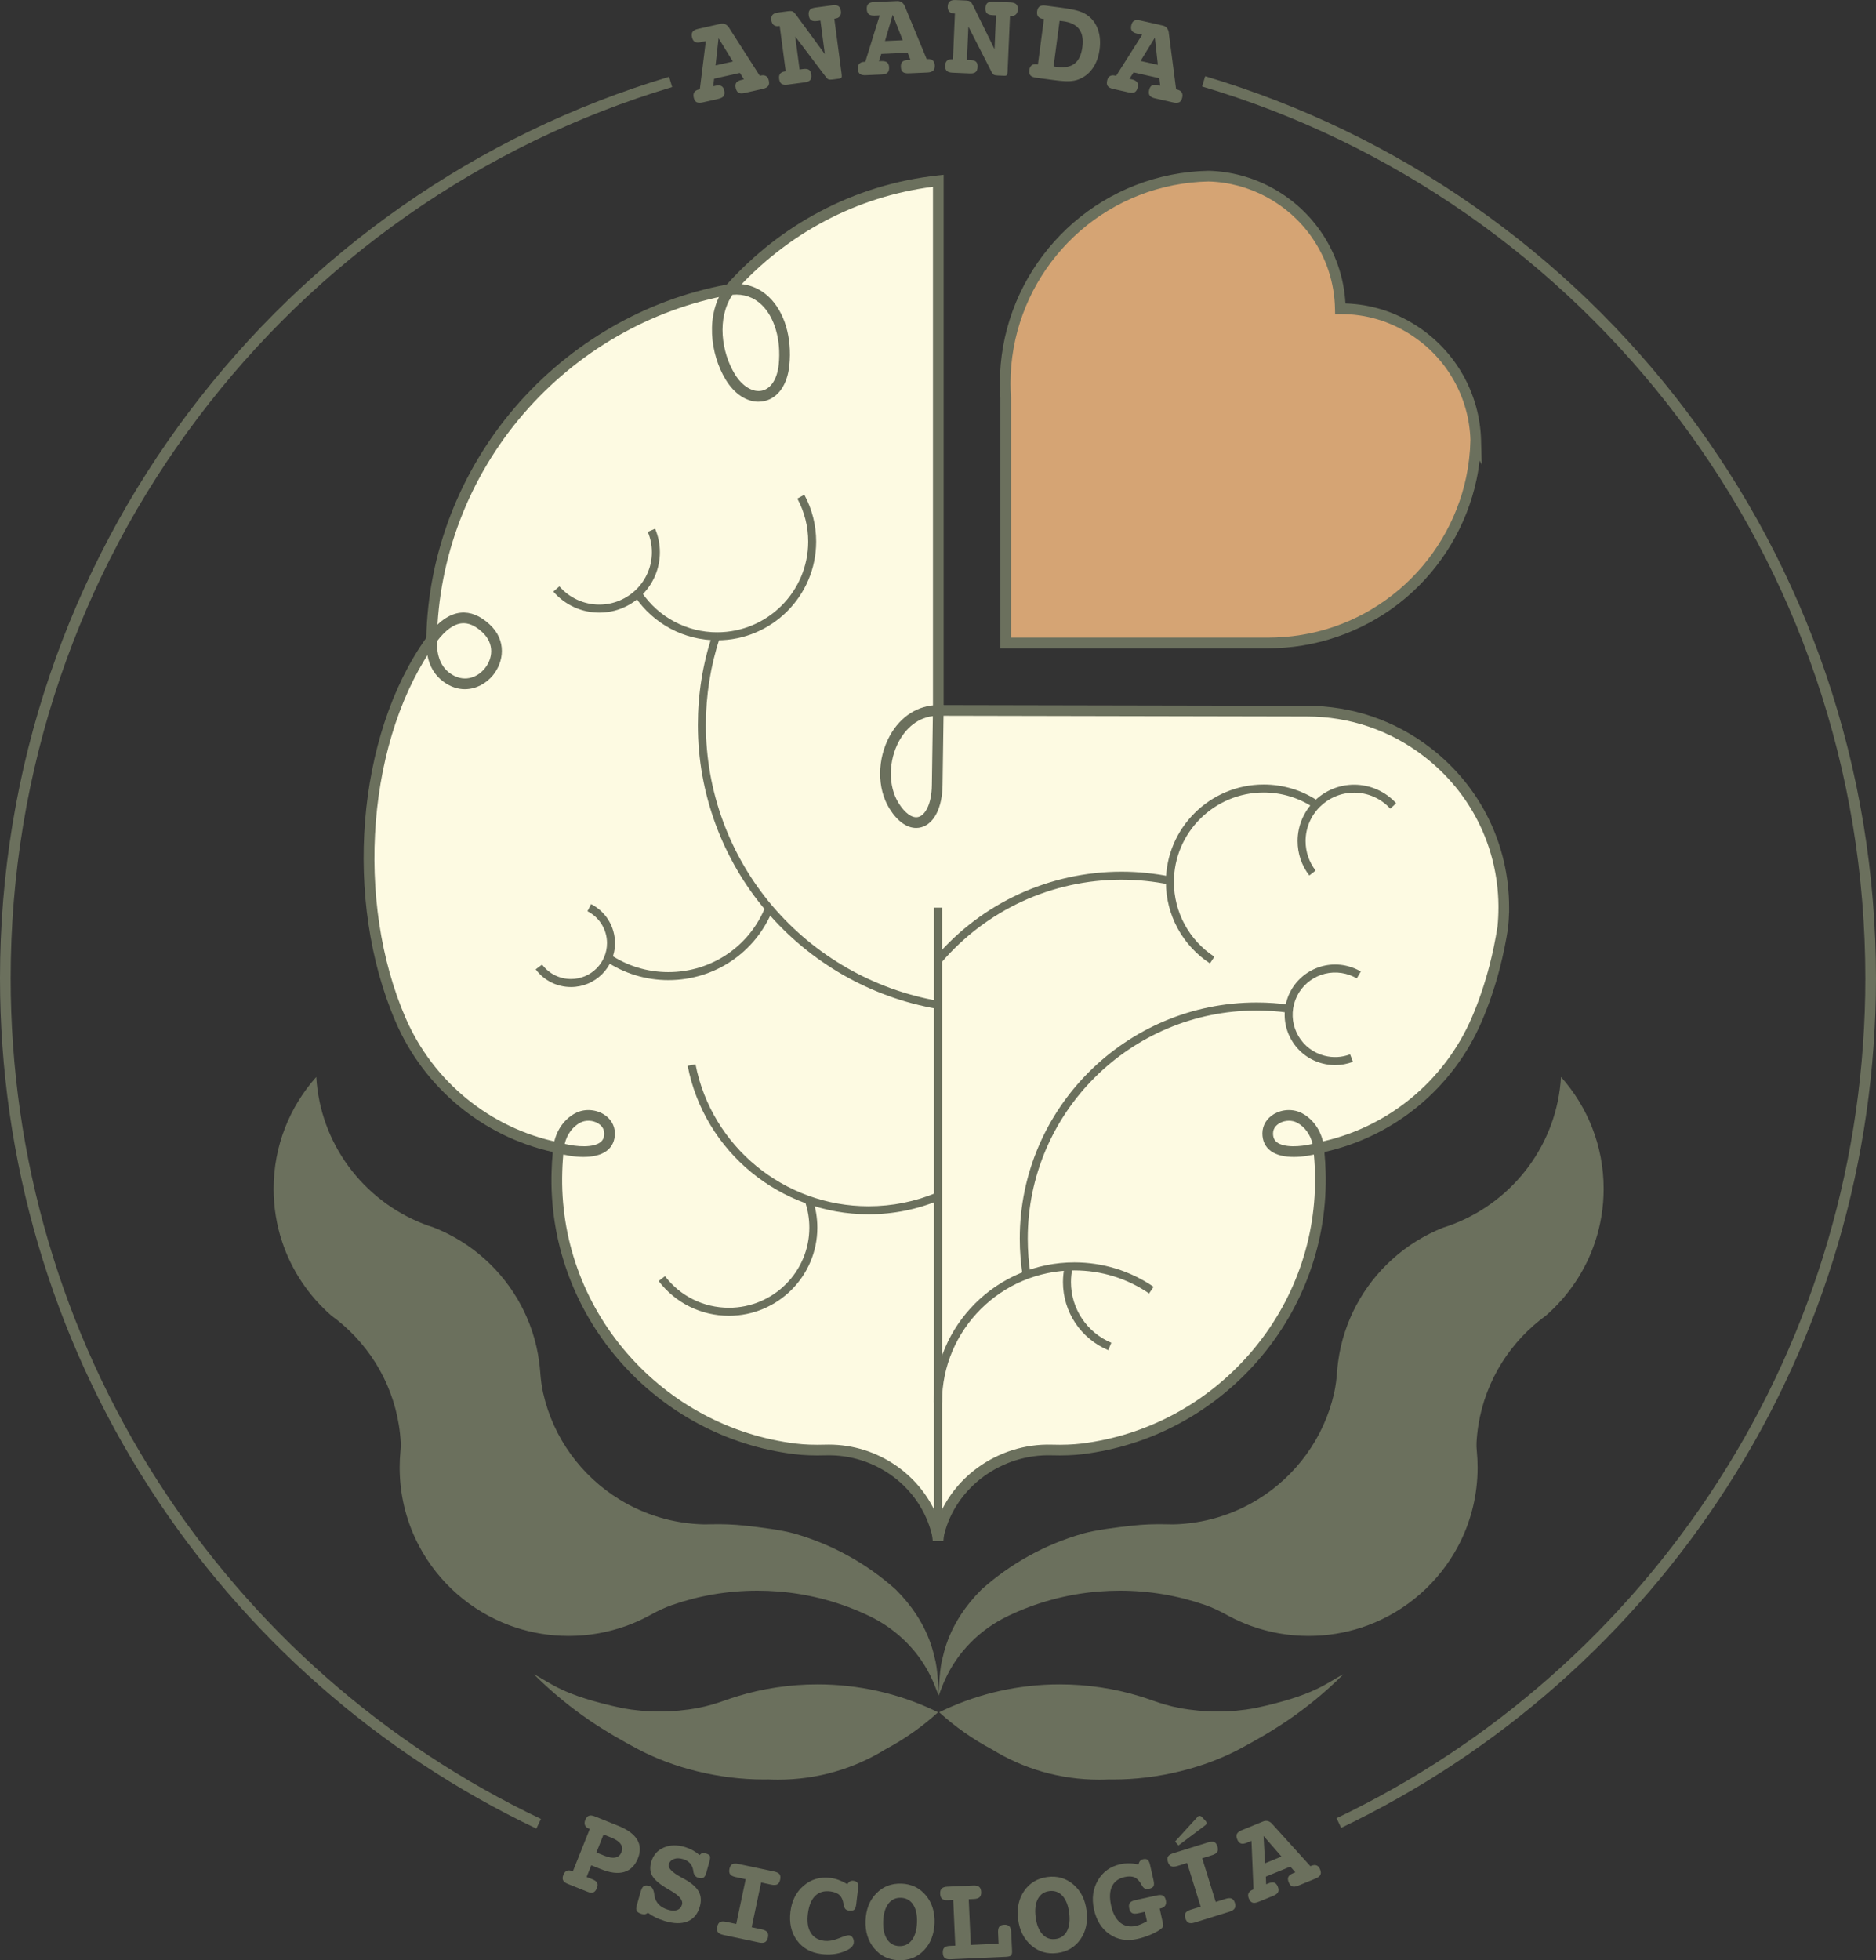 <svg xmlns="http://www.w3.org/2000/svg" width="292" height="305" viewBox="0 0 292 305" fill="none"><rect x="0" y="0" width="292" height="305" fill="#333333" stroke="none"/><g clip-path="url(#clip0_23185_1249)"><path d="M146.097 263.802C146.097 263.814 146.081 263.817 146.077 263.806C146.019 263.629 145.828 263.087 145.405 262.054C145.395 262.025 145.227 261.634 145.154 261.47C143.203 257.07 139.679 253.545 135.331 251.456C130.98 249.365 126.192 248.033 121.14 247.628C120.068 247.543 118.98 247.499 117.885 247.499C113.241 247.499 108.782 248.283 104.631 249.725C103.453 250.134 102.328 250.675 101.237 251.276C101.096 251.352 100.955 251.429 100.812 251.506C99.819 252.032 98.787 252.496 97.721 252.89C97.617 252.93 97.512 252.967 97.408 253.005C94.628 254 91.634 254.543 88.51 254.543C85.636 254.543 82.871 254.083 80.283 253.235C79.976 253.136 79.674 253.03 79.371 252.917C73.265 250.664 68.23 246.217 65.223 240.534C63.411 237.109 62.34 233.233 62.219 229.122C62.211 228.862 62.207 228.6 62.207 228.336C62.207 227.459 62.25 226.593 62.333 225.738C62.375 225.323 62.398 224.905 62.377 224.487C61.987 217.188 58.602 210.682 53.421 206.168C52.825 205.651 52.208 205.158 51.569 204.695C48.065 201.637 45.381 197.67 43.896 193.157C43.046 190.582 42.588 187.833 42.588 184.975C42.588 178.297 45.097 172.197 49.226 167.57C49.838 177.96 56.526 186.725 65.8 190.387C66.368 190.609 66.946 190.815 67.531 190.998C73.392 193.311 78.218 197.661 81.133 203.175C81.432 203.739 81.71 204.316 81.969 204.904C82.296 205.651 82.589 206.415 82.846 207.195C83.341 208.695 83.702 210.258 83.915 211.865C83.986 212.385 84.042 212.91 84.081 213.438C84.164 214.557 84.297 215.673 84.544 216.766C86.121 223.749 90.5 229.677 96.44 233.318C100.284 235.675 104.78 237.076 109.601 237.186C109.692 237.186 110.158 237.182 110.716 237.167C112.437 237.124 114.157 237.188 115.87 237.369C118.354 237.633 121.681 238.061 123.593 238.601C129.543 240.289 134.933 243.307 139.413 247.312C144.684 252.562 145.297 257.413 145.629 258.56C146.004 260.375 146.087 263.311 146.097 263.8V263.802Z" fill="#6B705D"></path><path d="M146 266.412C146 266.412 146.008 266.425 146.002 266.429C143.539 268.667 140.792 270.602 137.827 272.178C132.97 275.179 127.239 276.908 121.101 276.908C120.603 276.908 120.11 276.898 119.616 276.873C119.374 276.879 119.131 276.881 118.889 276.881C111.981 276.881 104.776 275.104 99.094 272.051C94.74 269.715 89.117 266.495 83.136 260.549C83.128 260.541 83.138 260.526 83.148 260.531C85.771 261.869 87.461 263.769 96.894 265.783C98.768 266.126 100.7 266.304 102.674 266.304C104.648 266.304 106.696 266.113 108.622 265.751C110.065 265.479 111.475 265.061 112.858 264.567C113.49 264.34 114.128 264.128 114.773 263.931C118.716 262.727 122.909 262.079 127.248 262.079C133.633 262.079 139.689 263.48 145.123 265.995C145.417 266.13 145.708 266.269 145.998 266.412H146Z" fill="#6B705D"></path><path d="M146.1 263.802C146.1 263.814 146.116 263.817 146.12 263.806C146.178 263.629 146.369 263.087 146.792 262.054C146.802 262.025 146.97 261.634 147.043 261.47C148.994 257.07 152.518 253.545 156.866 251.456C161.217 249.365 166.004 248.033 171.057 247.628C172.129 247.543 173.217 247.499 174.312 247.499C178.956 247.499 183.415 248.283 187.566 249.725C188.744 250.134 189.869 250.675 190.96 251.276C191.101 251.352 191.242 251.429 191.385 251.506C192.378 252.032 193.41 252.496 194.476 252.89C194.58 252.93 194.685 252.967 194.789 253.005C197.569 254 200.563 254.543 203.687 254.543C206.561 254.543 209.326 254.083 211.914 253.235C212.221 253.136 212.523 253.03 212.826 252.917C218.932 250.664 223.967 246.217 226.974 240.534C228.786 237.109 229.857 233.233 229.978 229.122C229.986 228.862 229.99 228.6 229.99 228.336C229.99 227.459 229.947 226.593 229.864 225.738C229.822 225.323 229.799 224.905 229.82 224.487C230.21 217.188 233.595 210.682 238.776 206.168C239.371 205.651 239.989 205.158 240.628 204.695C244.132 201.637 246.816 197.67 248.301 193.157C249.151 190.582 249.609 187.833 249.609 184.975C249.609 178.297 247.1 172.197 242.971 167.57C242.359 177.96 235.671 186.725 226.397 190.387C225.829 190.609 225.251 190.815 224.666 190.998C218.805 193.311 213.979 197.661 211.064 203.175C210.765 203.739 210.487 204.316 210.228 204.904C209.901 205.651 209.608 206.415 209.351 207.195C208.856 208.695 208.495 210.258 208.281 211.865C208.211 212.385 208.155 212.91 208.116 213.438C208.033 214.557 207.9 215.673 207.653 216.766C206.076 223.749 201.697 229.677 195.757 233.318C191.913 235.675 187.417 237.076 182.596 237.186C182.505 237.186 182.039 237.182 181.481 237.167C179.76 237.124 178.039 237.188 176.327 237.369C173.843 237.633 170.516 238.061 168.604 238.601C162.654 240.289 157.264 243.307 152.784 247.312C147.513 252.562 146.9 257.413 146.568 258.56C146.193 260.375 146.11 263.311 146.1 263.8V263.802Z" fill="#6B705D"></path><path d="M146.197 266.412C146.197 266.412 146.189 266.425 146.195 266.429C148.658 268.667 151.405 270.602 154.37 272.178C159.227 275.179 164.957 276.908 171.096 276.908C171.594 276.908 172.087 276.898 172.581 276.873C172.823 276.879 173.066 276.881 173.308 276.881C180.216 276.881 187.421 275.104 193.103 272.051C197.457 269.715 203.08 266.495 209.061 260.549C209.069 260.541 209.059 260.526 209.049 260.531C206.426 261.869 204.736 263.769 195.303 265.783C193.429 266.126 191.497 266.304 189.523 266.304C187.549 266.304 185.501 266.113 183.575 265.751C182.132 265.479 180.722 265.061 179.339 264.567C178.707 264.34 178.068 264.128 177.424 263.931C173.48 262.727 169.288 262.079 164.949 262.079C158.564 262.079 152.508 263.48 147.074 265.995C146.78 266.13 146.489 266.269 146.199 266.412H146.197Z" fill="#6B705D"></path><path d="M234.06 141.2C234.06 142.243 234.008 143.272 233.906 144.29C233.585 146.342 233.173 148.37 232.663 150.351C231.924 153.223 230.989 156.004 229.851 158.644C225.45 168.851 216.317 176.325 205.396 178.559C205.342 178.569 205.288 178.582 205.232 178.592C205.373 179.802 205.464 181.03 205.499 182.271C206.204 204.293 189.641 222.839 168.438 225.435C166.857 225.628 165.262 225.659 163.672 225.612C155.566 225.375 148.071 230.791 146.162 238.558C146.066 238.938 146.008 239.724 146.008 239.724C146.008 239.724 145.956 239.013 145.849 238.558C143.937 230.795 136.615 225.375 128.508 225.612C126.918 225.659 125.324 225.628 123.744 225.435C102.539 222.837 85.978 204.293 86.681 182.271C86.716 181.03 86.806 179.802 86.949 178.592C86.895 178.582 86.841 178.569 86.785 178.559C75.861 176.325 66.733 168.851 62.331 158.644C54.337 140.1 56.288 114.521 67.174 99.516C67.61 72.403 87.722 49.688 113.542 45.047C121.777 35.79 133.034 29.557 146.044 28.129V110.537L203.403 110.654C210.477 110.654 216.993 113.044 222.18 117.053C229.41 122.64 234.062 131.379 234.062 141.2H234.06Z" fill="#FDFAE2"></path><path d="M146.836 239.784H145.181C145.169 239.603 145.117 239.067 145.042 238.749C143.23 231.394 136.291 226.218 128.533 226.441C126.696 226.495 125.098 226.437 123.645 226.258C113.104 224.967 103.42 219.79 96.373 211.68C89.246 203.479 85.51 193.022 85.854 182.242C85.883 181.238 85.947 180.234 86.045 179.247C75.131 176.817 66.015 169.277 61.572 158.97C53.419 140.054 55.481 114.434 66.353 99.237C66.627 86.126 71.543 73.376 80.215 63.308C88.773 53.373 100.447 46.622 113.117 44.276C117.315 39.606 122.193 35.784 127.619 32.913C133.318 29.898 139.488 28.008 145.956 27.3L146.877 27.198V109.704L203.409 109.818C210.46 109.818 217.128 112.09 222.69 116.39C230.446 122.384 234.895 131.425 234.895 141.196V142.027H234.883C234.862 142.81 234.814 143.594 234.736 144.369L234.729 144.415C234.4 146.525 233.975 148.59 233.469 150.555C232.71 153.506 231.75 156.339 230.616 158.97C226.171 169.279 217.049 176.823 206.14 179.247C206.239 180.249 206.304 181.252 206.331 182.244C206.677 193.022 202.941 203.479 195.811 211.68C188.764 219.79 179.08 224.965 168.54 226.256C167.085 226.435 165.484 226.493 163.649 226.439C159.895 226.329 156.142 227.505 153.084 229.75C150.014 232.005 147.841 235.203 146.968 238.753C146.91 238.982 146.856 239.506 146.838 239.782L146.836 239.784ZM129.02 224.772C136.594 224.772 143.379 229.454 146.006 236.297C147.207 233.204 149.321 230.454 152.101 228.411C155.456 225.948 159.577 224.655 163.695 224.78C165.449 224.832 166.966 224.776 168.337 224.61C178.469 223.369 187.782 218.391 194.557 210.591C201.409 202.706 205 192.657 204.668 182.296C204.635 181.103 204.546 179.889 204.407 178.688L204.317 177.915L205.236 177.742C215.861 175.568 224.78 168.304 229.09 158.313C230.191 155.761 231.122 153.011 231.86 150.143C232.352 148.237 232.762 146.231 233.085 144.184C233.183 143.199 233.233 142.195 233.233 141.2V140.848C233.127 131.733 228.929 123.315 221.677 117.71C216.406 113.636 210.089 111.483 203.405 111.483L145.216 111.364V29.064C139.291 29.825 133.635 31.612 128.392 34.387C123.06 37.207 118.273 40.98 114.164 45.6L113.973 45.814L113.691 45.864C101.285 48.094 89.843 54.676 81.469 64.397C72.994 74.238 68.211 86.715 68.006 99.528L68.001 99.792L67.848 100.004C62.69 107.114 59.371 116.993 58.502 127.819C57.638 138.606 59.269 149.436 63.096 158.313C67.404 168.306 76.323 175.57 86.955 177.744C86.978 177.748 87.011 177.754 87.046 177.763L87.867 177.921L87.776 178.69C87.637 179.868 87.548 181.08 87.515 182.294C87.183 192.657 90.776 202.706 97.628 210.591C104.405 218.389 113.718 223.369 123.85 224.61C125.218 224.778 126.736 224.832 128.49 224.78C128.67 224.774 128.848 224.772 129.027 224.772H129.02Z" fill="#6B705D"></path><path d="M229.7 68.492C229.656 70.535 229.42 72.53 229.012 74.463C226.01 88.689 213.616 99.462 198.608 100.019C198.204 100.033 197.797 100.042 197.389 100.042H156.534V61.909C156.482 61.167 156.455 60.417 156.455 59.663C156.455 43.996 167.64 30.939 182.47 28.013C184.296 27.649 186.183 27.443 188.107 27.404C195.015 27.585 201.096 31.087 204.807 36.366C207.141 39.681 208.539 43.698 208.621 48.038H208.709C212.903 48.038 216.73 49.262 220.014 51.372C225.692 55.015 229.503 61.304 229.702 68.496V68.492H229.7Z" fill="#D5A474"></path><path d="M197.389 100.873H155.705V61.938C155.653 61.18 155.626 60.415 155.626 59.662C155.626 43.902 166.848 30.249 182.31 27.196C184.189 26.822 186.133 26.612 188.09 26.572H188.109H188.128C195.023 26.753 201.51 30.234 205.483 35.886C207.84 39.232 209.192 43.133 209.42 47.217C213.371 47.342 217.082 48.501 220.46 50.671C226.565 54.589 230.328 61.244 230.529 68.473L230.635 72.314L230.309 71.646C230.191 72.65 230.03 73.65 229.82 74.635C228.319 81.745 224.421 88.267 218.844 93.002C213.205 97.788 206.028 100.576 198.635 100.85C198.195 100.867 197.787 100.873 197.385 100.873H197.389ZM157.363 99.21H197.389C197.77 99.21 198.16 99.202 198.579 99.187C205.704 98.923 212.343 96.344 217.777 91.732C223.074 87.234 226.777 81.041 228.201 74.29C228.605 72.382 228.829 70.424 228.871 68.473V68.456C228.667 61.801 225.193 55.68 219.566 52.072C216.257 49.946 212.604 48.869 208.709 48.869H207.809L207.792 48.054C207.715 44.014 206.449 40.14 204.129 36.846C200.459 31.625 194.472 28.407 188.105 28.235C186.251 28.274 184.41 28.474 182.632 28.827C167.945 31.727 157.285 44.694 157.285 59.662C157.285 60.386 157.309 61.121 157.361 61.851V61.909V99.21H157.363Z" fill="#6B705D"></path><path d="M90.813 180.012C89.453 180.012 88.022 179.764 86.828 179.424H86.011L86.119 178.497C86.389 176.185 87.662 174.213 89.528 173.22C90.863 172.509 92.586 172.561 93.921 173.355C95.042 174.022 95.693 175.103 95.706 176.319C95.718 177.472 95.281 178.422 94.439 179.06C93.529 179.75 92.208 180.012 90.813 180.012ZM87.892 177.983C89.922 178.465 92.331 178.576 93.438 177.734C93.861 177.412 94.053 176.969 94.047 176.335C94.037 175.483 93.434 174.997 93.075 174.783C92.242 174.286 91.128 174.246 90.307 174.685C89.111 175.321 88.24 176.524 87.894 177.981L87.892 177.983Z" fill="#6B705D"></path><path d="M201.384 180.012C199.987 180.012 198.668 179.75 197.758 179.06C196.916 178.42 196.479 177.472 196.491 176.316C196.504 175.1 197.155 174.022 198.276 173.355C199.609 172.561 201.334 172.507 202.669 173.219C204.533 174.213 205.808 176.185 206.078 178.497L206.185 179.423H205.369C204.177 179.764 202.744 180.012 201.384 180.012ZM200.617 174.383C200.096 174.383 199.57 174.518 199.122 174.785C198.763 174.999 198.158 175.485 198.15 176.335C198.141 176.969 198.336 177.412 198.759 177.734C199.866 178.573 202.275 178.465 204.305 177.983C203.957 176.526 203.086 175.323 201.892 174.687C201.51 174.483 201.067 174.383 200.619 174.383H200.617Z" fill="#6B705D"></path><path d="M72.364 107.237C71.283 107.237 70.135 106.892 69.009 106.06C67.659 105.065 66.83 103.672 66.502 101.835L66.345 102.049V100.233C66.339 99.992 66.339 99.744 66.345 99.489L67.156 99.499L66.505 99.021C68.174 96.745 69.923 95.504 71.71 95.33C73.222 95.184 74.729 95.791 76.189 97.138C78.946 99.68 78.392 103.036 76.715 105.082C75.699 106.318 74.12 107.233 72.362 107.233L72.364 107.237ZM67.999 99.798C67.987 102.112 68.64 103.724 69.992 104.722C72.088 106.268 74.238 105.489 75.436 104.028C76.674 102.521 77.041 100.185 75.067 98.364C73.954 97.337 72.909 96.886 71.87 96.986C70.622 97.107 69.32 98.052 67.997 99.796L67.999 99.798Z" fill="#6B705D"></path><path d="M118.051 62.508C116.175 62.508 114.292 61.269 112.97 59.099C110.54 55.125 109.727 48.863 112.872 44.588L113.121 44.249H113.484C115.868 43.925 118.016 44.608 119.701 46.228C122.112 48.545 123.294 52.513 122.863 56.842C122.564 59.835 121.119 61.913 118.994 62.4C118.681 62.472 118.366 62.505 118.051 62.505V62.508ZM114.004 45.864C111.535 49.541 112.3 54.822 114.383 58.23C115.53 60.107 117.193 61.107 118.625 60.778C120.021 60.458 120.989 58.925 121.213 56.676C121.588 52.907 120.568 49.364 118.553 47.427C117.317 46.238 115.75 45.702 114.004 45.862V45.864Z" fill="#6B705D"></path><path d="M142.594 128.825C141.134 128.825 139.66 127.767 138.447 125.813C136.48 122.644 136.509 118.075 138.52 114.446C140.189 111.433 142.932 109.706 146.044 109.706H146.885L146.709 122.149C146.668 125.641 145.407 128.155 143.417 128.712C143.145 128.789 142.869 128.827 142.596 128.827L142.594 128.825ZM145.2 111.418C142.32 111.776 140.703 113.925 139.967 115.253C138.267 118.321 138.219 122.303 139.853 124.934C140.863 126.559 142.028 127.374 142.967 127.11C143.977 126.827 145.011 125.177 145.046 122.126L145.198 111.418H145.2Z" fill="#6B705D"></path><path d="M146.622 218.19H145.378C145.378 206.187 155.178 196.42 167.224 196.42C171.654 196.42 175.919 197.734 179.557 200.22L178.856 201.251C175.425 198.906 171.403 197.667 167.224 197.667C155.864 197.667 146.622 206.873 146.622 218.19Z" fill="#6B705D"></path><path d="M135.18 188.936C121.476 188.936 109.638 179.222 107.034 165.835L108.255 165.596C110.747 178.397 122.071 187.687 135.182 187.687C138.889 187.687 142.48 186.964 145.859 185.54L146.342 186.689C142.809 188.18 139.055 188.936 135.184 188.936H135.18Z" fill="#6B705D"></path><path d="M111.63 99.628V98.381C119.44 98.381 125.794 92.05 125.794 84.27C125.794 81.934 125.21 79.619 124.101 77.576L125.193 76.98C126.4 79.206 127.036 81.725 127.036 84.268C127.036 92.736 120.124 99.626 111.628 99.626L111.63 99.628Z" fill="#6B705D"></path><path d="M111.63 99.628C106.505 99.628 101.729 97.098 98.855 92.861L99.883 92.16C102.525 96.057 106.916 98.383 111.63 98.383V99.63V99.628Z" fill="#6B705D"></path><path d="M88.875 153.575C86.692 153.575 84.689 152.573 83.381 150.825L84.376 150.077C85.448 151.507 87.088 152.327 88.875 152.327C91.966 152.327 94.481 149.825 94.481 146.747C94.481 144.648 93.316 142.744 91.437 141.782L92.003 140.672C94.298 141.85 95.722 144.178 95.722 146.747C95.722 150.511 92.65 153.575 88.873 153.575H88.875Z" fill="#6B705D"></path><path d="M145.807 156.96C135.512 155.167 126.097 149.779 119.295 141.792C112.414 133.711 108.624 123.417 108.624 112.805C108.624 108.049 109.368 103.365 110.838 98.877L112.02 99.266C110.592 103.627 109.868 108.18 109.868 112.803C109.868 123.12 113.552 133.125 120.24 140.982C126.854 148.746 136.009 153.984 146.019 155.73L145.805 156.958L145.807 156.96Z" fill="#6B705D"></path><path d="M104.034 152.502C100.524 152.502 97.141 151.471 94.246 149.524L94.939 148.489C97.628 150.299 100.773 151.255 104.034 151.255C110.751 151.255 116.691 147.235 119.162 141.013L120.317 141.474C117.655 148.173 111.263 152.502 104.032 152.502H104.034Z" fill="#6B705D"></path><path d="M113.461 204.724C109.134 204.724 105.145 202.755 102.518 199.324L103.505 198.565C105.894 201.687 109.524 203.479 113.461 203.479C120.361 203.479 125.973 197.888 125.973 191.017C125.973 189.624 125.743 188.254 125.291 186.945L126.466 186.536C126.966 187.976 127.219 189.483 127.219 191.015C127.219 198.574 121.049 204.724 113.463 204.724H113.461Z" fill="#6B705D"></path><path d="M172.498 210.08C168.217 208.278 165.451 204.119 165.451 199.486C165.451 198.609 165.553 197.73 165.752 196.872L166.962 197.154C166.784 197.919 166.695 198.705 166.695 199.486C166.695 203.616 169.162 207.322 172.979 208.928L172.498 210.078V210.08Z" fill="#6B705D"></path><path d="M159.196 198.59C158.885 196.662 158.727 194.685 158.727 192.717C158.727 172.463 175.266 155.983 195.591 155.983C197.318 155.983 199.049 156.104 200.735 156.339L200.563 157.573C198.933 157.345 197.26 157.23 195.589 157.23C175.948 157.23 159.969 173.149 159.969 192.717C159.969 194.619 160.121 196.529 160.421 198.391L159.194 198.59H159.196Z" fill="#6B705D"></path><path d="M207.819 165.725C207.158 165.725 206.492 165.64 205.839 165.471C203.803 164.943 202.097 163.657 201.034 161.844C199.978 160.045 199.688 157.943 200.213 155.927C201.301 151.754 205.593 149.239 209.782 150.322C210.496 150.505 211.178 150.787 211.812 151.161L211.182 152.236C210.649 151.922 210.075 151.683 209.474 151.529C205.945 150.617 202.331 152.731 201.415 156.241C200.973 157.935 201.218 159.7 202.103 161.211C202.997 162.734 204.432 163.817 206.146 164.262C207.479 164.609 208.862 164.534 210.147 164.048L210.587 165.213C209.691 165.552 208.756 165.723 207.815 165.723L207.819 165.725Z" fill="#6B705D"></path><path d="M146.568 149.719L145.625 148.906C152.871 140.468 163.413 135.627 174.55 135.627C177.129 135.627 179.708 135.887 182.219 136.399L181.97 137.621C179.543 137.126 177.046 136.874 174.55 136.874C163.776 136.874 153.576 141.557 146.566 149.721L146.568 149.719Z" fill="#6B705D"></path><path d="M188.335 149.906C184.039 147.088 181.475 142.349 181.475 137.23C181.475 128.869 188.3 122.066 196.69 122.066C199.767 122.066 202.731 122.976 205.259 124.699L204.56 125.73C202.238 124.148 199.516 123.313 196.69 123.313C188.986 123.313 182.719 129.556 182.719 137.23C182.719 141.927 185.072 146.275 189.015 148.863L188.333 149.906H188.335Z" fill="#6B705D"></path><path d="M203.795 136.22C202.601 134.675 201.971 132.826 201.971 130.87C201.971 126.029 205.922 122.091 210.778 122.091C213.265 122.091 215.648 123.147 217.314 124.986L216.394 125.824C214.961 124.244 212.915 123.336 210.778 123.336C206.606 123.336 203.215 126.715 203.215 130.868C203.215 132.545 203.756 134.131 204.778 135.453L203.795 136.216V136.22Z" fill="#6B705D"></path><path d="M93.28 95.321C90.529 95.321 87.923 94.128 86.128 92.046L87.069 91.231C88.628 93.037 90.892 94.074 93.28 94.074C97.794 94.074 101.465 90.418 101.465 85.923C101.465 84.823 101.25 83.757 100.823 82.753L101.967 82.265C102.46 83.424 102.709 84.655 102.709 85.923C102.709 91.104 98.48 95.321 93.28 95.321Z" fill="#6B705D"></path><path d="M146.628 141.227H145.384V239.724H146.628V141.227Z" fill="#6B705D"></path><path d="M83.486 284.517C58.875 272.81 38.041 254.464 23.237 231.464C8.034 207.85 0 180.444 0 152.211C0 136.002 2.625 120.077 7.802 104.882C12.806 90.19 20.102 76.435 29.483 64C38.763 51.702 49.857 40.988 62.46 32.159C75.239 23.205 89.264 16.407 104.146 11.951L104.621 13.545C89.909 17.951 76.043 24.672 63.409 33.522C50.949 42.252 39.98 52.843 30.806 65.004C21.53 77.297 14.318 90.894 9.371 105.42C4.252 120.443 1.659 136.187 1.659 152.213C1.659 180.126 9.601 207.22 24.628 230.564C39.265 253.304 59.862 271.442 84.195 283.017L83.484 284.519L83.486 284.517Z" fill="#6B705D"></path><path d="M208.75 284.403L208.037 282.902C232.308 271.303 252.849 253.165 267.441 230.452C282.422 207.132 290.341 180.076 290.341 152.209C290.341 136.159 287.74 120.395 282.606 105.351C277.643 90.807 270.412 77.195 261.111 64.891C251.912 52.722 240.914 42.127 228.423 33.401C215.755 24.554 201.857 17.843 187.112 13.459L187.585 11.865C202.499 16.3 216.558 23.087 229.37 32.038C242.004 40.863 253.127 51.579 262.432 63.887C271.84 76.331 279.154 90.1 284.174 104.813C289.365 120.029 291.998 135.976 291.998 152.209C291.998 180.396 283.987 207.762 268.834 231.352C254.075 254.324 233.299 272.67 208.748 284.403H208.75Z" fill="#6B705D"></path><path d="M118.262 11.793L118.42 11.757C118.754 11.682 119.027 11.71 119.239 11.843C119.45 11.976 119.593 12.204 119.666 12.533C119.749 12.898 119.716 13.183 119.569 13.385C119.421 13.588 119.137 13.736 118.716 13.832L115.922 14.461C115.495 14.557 115.173 14.547 114.96 14.428C114.744 14.31 114.595 14.064 114.512 13.692C114.431 13.333 114.464 13.054 114.607 12.859C114.752 12.664 115.039 12.518 115.466 12.422L115.791 12.35L115.167 11.346L111.155 12.248L111 13.426L111.325 13.354C111.746 13.258 112.066 13.27 112.283 13.387C112.501 13.503 112.65 13.74 112.729 14.094C112.812 14.459 112.779 14.744 112.632 14.946C112.484 15.149 112.2 15.297 111.78 15.393L109.385 15.931C108.958 16.026 108.637 16.014 108.421 15.893C108.205 15.773 108.056 15.53 107.975 15.162C107.901 14.833 107.932 14.563 108.066 14.353C108.201 14.143 108.435 14.002 108.771 13.925L108.929 13.89L109.862 6.387L109.12 6.553C108.699 6.649 108.379 6.634 108.16 6.514C107.94 6.393 107.791 6.154 107.71 5.792C107.627 5.427 107.66 5.142 107.807 4.94C107.954 4.739 108.236 4.589 108.659 4.495L112.14 3.712C112.692 3.587 113.144 3.799 113.5 4.344L113.506 4.371L118.258 11.789L118.262 11.793ZM111.842 5.944L111.375 10.176L114.068 9.571L111.842 5.946V5.944Z" fill="#6B705D"></path><path d="M128.386 8.413L127.698 3.203L127.179 3.271C126.765 3.328 126.456 3.284 126.255 3.145C126.054 3.005 125.929 2.752 125.882 2.386C125.834 2.02 125.888 1.742 126.045 1.55C126.203 1.359 126.489 1.237 126.904 1.181L129.582 0.825C129.991 0.771 130.297 0.815 130.503 0.958C130.708 1.102 130.834 1.355 130.882 1.721C130.926 2.056 130.874 2.324 130.725 2.527C130.575 2.729 130.341 2.852 130.02 2.895L129.86 2.916L130.996 11.502C131.036 11.799 131.029 11.988 130.975 12.073C130.924 12.156 130.787 12.215 130.567 12.244L129.624 12.368C129.321 12.408 129.105 12.406 128.975 12.358C128.844 12.31 128.724 12.215 128.614 12.069L123.775 5.678L124.455 10.814L125.002 10.741C125.411 10.687 125.714 10.727 125.911 10.862C126.107 10.997 126.23 11.246 126.278 11.612C126.327 11.984 126.273 12.265 126.116 12.452C125.958 12.639 125.678 12.759 125.276 12.813L122.569 13.173C122.16 13.227 121.853 13.185 121.65 13.044C121.447 12.905 121.32 12.649 121.271 12.277C121.227 11.942 121.279 11.678 121.424 11.481C121.571 11.286 121.812 11.165 122.144 11.121L122.295 11.101L121.362 4.047L121.211 4.067C120.889 4.111 120.63 4.053 120.429 3.897C120.23 3.741 120.108 3.496 120.062 3.161C120.014 2.795 120.07 2.517 120.234 2.326C120.398 2.135 120.68 2.012 121.082 1.958L122.629 1.752C123 1.702 123.257 1.719 123.402 1.798C123.547 1.879 123.721 2.056 123.922 2.33L128.384 8.415L128.386 8.413Z" fill="#6B705D"></path><path d="M144.242 9.193L144.404 9.186C144.746 9.172 145.009 9.247 145.196 9.415C145.38 9.581 145.48 9.835 145.496 10.172C145.513 10.546 145.43 10.82 145.252 10.995C145.071 11.167 144.766 11.265 144.335 11.284L141.474 11.408C141.037 11.427 140.724 11.36 140.531 11.207C140.34 11.053 140.236 10.785 140.22 10.404C140.203 10.037 140.284 9.768 140.46 9.602C140.637 9.436 140.943 9.342 141.381 9.324L141.713 9.309L141.275 8.212L137.168 8.39L136.807 9.523L137.139 9.509C137.57 9.49 137.883 9.556 138.076 9.71C138.271 9.864 138.375 10.122 138.391 10.483C138.408 10.857 138.325 11.132 138.147 11.306C137.966 11.479 137.662 11.577 137.23 11.595L134.778 11.703C134.34 11.722 134.027 11.653 133.834 11.495C133.644 11.338 133.54 11.072 133.523 10.697C133.509 10.361 133.586 10.101 133.756 9.918C133.926 9.735 134.181 9.637 134.523 9.621L134.684 9.615L136.923 2.394L136.163 2.427C135.731 2.446 135.418 2.378 135.225 2.22C135.031 2.064 134.927 1.8 134.91 1.432C134.894 1.058 134.977 0.783 135.155 0.609C135.335 0.436 135.64 0.339 136.071 0.32L139.637 0.164C140.201 0.139 140.612 0.426 140.865 1.027V1.056L144.24 9.197L144.242 9.193ZM138.951 2.301L137.749 6.383L140.506 6.262L138.953 2.301H138.951Z" fill="#6B705D"></path><path d="M154.799 7.64L155.027 2.388L154.504 2.365C154.086 2.347 153.791 2.251 153.617 2.078C153.443 1.906 153.364 1.634 153.381 1.266C153.397 0.898 153.499 0.634 153.687 0.472C153.876 0.312 154.179 0.239 154.598 0.258L157.297 0.376C157.71 0.395 158.004 0.491 158.18 0.667C158.356 0.844 158.437 1.116 158.421 1.484C158.406 1.821 158.307 2.076 158.126 2.249C157.944 2.421 157.691 2.502 157.367 2.488L157.206 2.482L156.828 11.136C156.816 11.435 156.777 11.62 156.708 11.695C156.642 11.768 156.497 11.801 156.275 11.791L155.323 11.749C155.018 11.737 154.807 11.695 154.687 11.627C154.567 11.558 154.465 11.442 154.382 11.28L150.731 4.14L150.505 9.315L151.057 9.34C151.469 9.359 151.759 9.45 151.929 9.617C152.099 9.783 152.178 10.051 152.162 10.419C152.145 10.793 152.043 11.059 151.855 11.217C151.666 11.375 151.37 11.444 150.965 11.427L148.237 11.309C147.824 11.29 147.53 11.194 147.354 11.022C147.178 10.849 147.097 10.575 147.113 10.199C147.128 9.862 147.225 9.611 147.404 9.442C147.582 9.276 147.839 9.199 148.175 9.214L148.326 9.22L148.635 2.11L148.484 2.103C148.16 2.089 147.914 1.987 147.744 1.8C147.574 1.611 147.497 1.349 147.511 1.012C147.528 0.644 147.632 0.38 147.827 0.22C148.021 0.06 148.32 -0.01 148.726 0.006L150.285 0.075C150.659 0.091 150.911 0.152 151.04 0.256C151.169 0.36 151.31 0.565 151.461 0.871L154.795 7.644L154.799 7.64Z" fill="#6B705D"></path><path d="M161.553 10.02L162.486 2.966L162.327 2.945C161.987 2.899 161.74 2.776 161.589 2.577C161.435 2.377 161.381 2.107 161.427 1.766C161.474 1.401 161.605 1.147 161.817 1.006C162.028 0.864 162.343 0.821 162.764 0.877L164.537 1.112L165.092 1.186C166.407 1.361 167.36 1.546 167.955 1.741C168.55 1.937 169.044 2.194 169.438 2.517C170.138 3.072 170.636 3.797 170.93 4.693C171.225 5.588 171.299 6.588 171.152 7.692C170.999 8.858 170.632 9.847 170.053 10.66C169.475 11.472 168.733 12.044 167.825 12.379C167.414 12.53 166.946 12.616 166.417 12.638C165.888 12.661 165.115 12.605 164.097 12.47L163.05 12.331L161.278 12.096C160.844 12.038 160.546 11.917 160.384 11.732C160.222 11.547 160.168 11.265 160.218 10.886C160.262 10.552 160.384 10.311 160.583 10.161C160.782 10.011 161.052 9.959 161.392 10.003L161.551 10.024L161.553 10.02ZM164.926 3.25L163.987 10.342L164.524 10.412C165.712 10.57 166.628 10.396 167.271 9.889C167.914 9.382 168.316 8.521 168.476 7.311C168.633 6.121 168.463 5.194 167.966 4.531C167.468 3.868 166.641 3.46 165.484 3.306C165.333 3.286 165.219 3.273 165.14 3.265C165.061 3.259 164.989 3.252 164.926 3.25Z" fill="#6B705D"></path><path d="M183.063 13.9L183.22 13.936C183.554 14.011 183.789 14.154 183.925 14.364C184.06 14.574 184.091 14.842 184.017 15.172C183.934 15.538 183.784 15.781 183.565 15.902C183.345 16.022 183.026 16.035 182.605 15.939L179.81 15.309C179.383 15.214 179.097 15.066 178.954 14.867C178.809 14.667 178.78 14.383 178.863 14.011C178.943 13.651 179.091 13.414 179.304 13.3C179.518 13.185 179.839 13.175 180.266 13.273L180.592 13.345L180.455 12.171L176.443 11.267L175.8 12.267L176.126 12.339C176.547 12.435 176.831 12.581 176.978 12.78C177.125 12.98 177.158 13.256 177.08 13.609C176.997 13.975 176.847 14.218 176.628 14.339C176.408 14.459 176.089 14.472 175.668 14.376L173.273 13.838C172.846 13.742 172.56 13.593 172.417 13.391C172.274 13.19 172.243 12.905 172.326 12.539C172.4 12.211 172.541 11.98 172.753 11.849C172.964 11.718 173.238 11.689 173.572 11.764L173.729 11.799L177.774 5.416L177.032 5.248C176.611 5.152 176.327 5.005 176.182 4.801C176.035 4.6 176.002 4.317 176.082 3.957C176.165 3.592 176.315 3.348 176.534 3.228C176.752 3.107 177.073 3.095 177.494 3.19L180.975 3.974C181.527 4.099 181.846 4.483 181.935 5.13L181.929 5.157L183.061 13.898L183.063 13.9ZM179.754 5.861L177.527 9.486L180.221 10.093L179.754 5.861Z" fill="#6B705D"></path><path d="M92.03 290.231L91.306 292.047L92.217 292.411C92.6 292.565 92.843 292.748 92.946 292.96C93.05 293.172 93.034 293.45 92.897 293.793C92.758 294.142 92.575 294.359 92.349 294.446C92.123 294.533 91.821 294.502 91.445 294.35L88.387 293.126C87.998 292.97 87.751 292.781 87.645 292.561C87.537 292.34 87.554 292.056 87.693 291.707C87.817 291.393 87.991 291.187 88.215 291.089C88.439 290.992 88.705 291.002 89.011 291.125L89.161 291.185L91.796 284.578L91.647 284.517C91.346 284.397 91.149 284.22 91.054 283.987C90.958 283.755 90.973 283.48 91.099 283.169C91.236 282.826 91.421 282.612 91.655 282.522C91.887 282.435 92.196 282.466 92.579 282.62L96.228 284.083C97.671 284.661 98.652 285.376 99.17 286.228C99.689 287.08 99.732 288.044 99.301 289.125C98.847 290.264 98.134 290.979 97.165 291.27C96.195 291.559 94.987 291.414 93.537 290.834L92.034 290.231H92.03ZM93.942 285.438L92.826 288.238L94.081 288.741C94.775 289.019 95.345 289.111 95.791 289.015C96.237 288.919 96.552 288.635 96.74 288.163C96.917 287.72 96.871 287.307 96.606 286.922C96.338 286.538 95.87 286.211 95.198 285.941L93.944 285.438H93.942Z" fill="#6B705D"></path><path d="M108.883 288.643C109.032 288.477 109.178 288.373 109.314 288.336C109.451 288.298 109.64 288.315 109.876 288.388C110.229 288.494 110.434 288.629 110.496 288.791C110.556 288.953 110.533 289.229 110.428 289.622L109.934 291.387L109.903 291.486C109.795 291.846 109.648 292.075 109.462 292.174C109.275 292.274 109.012 292.272 108.674 292.168C108.243 292.037 107.992 291.709 107.919 291.181C107.909 291.104 107.901 291.044 107.896 290.994C107.822 290.559 107.654 290.198 107.391 289.907C107.127 289.618 106.777 289.406 106.339 289.273C105.792 289.107 105.313 289.098 104.901 289.248C104.488 289.398 104.221 289.672 104.1 290.067C103.93 290.628 104.569 291.304 106.014 292.093C106.259 292.228 106.451 292.332 106.594 292.409C107.683 293.018 108.408 293.665 108.773 294.346C109.136 295.028 109.182 295.824 108.908 296.73C108.57 297.85 107.93 298.597 106.986 298.973C106.045 299.347 104.865 299.32 103.451 298.89C102.898 298.721 102.417 298.534 102.004 298.331C101.592 298.125 101.206 297.886 100.845 297.609C100.7 297.738 100.553 297.817 100.406 297.848C100.257 297.88 100.07 297.861 99.846 297.792C99.465 297.676 99.218 297.522 99.11 297.329C99.002 297.138 99.002 296.855 99.11 296.481L99.724 294.323L99.755 294.224C99.877 293.823 100.035 293.565 100.232 293.453C100.429 293.34 100.713 293.34 101.082 293.453C101.476 293.573 101.72 293.96 101.816 294.612C101.834 294.77 101.851 294.893 101.865 294.976C101.961 295.516 102.185 295.967 102.535 296.327C102.887 296.687 103.368 296.959 103.982 297.146C104.54 297.316 105.01 297.331 105.39 297.194C105.769 297.057 106.022 296.778 106.151 296.358C106.348 295.708 105.796 295.001 104.494 294.24C104.104 294.016 103.8 293.833 103.576 293.692C102.491 293.022 101.793 292.386 101.478 291.784C101.163 291.179 101.127 290.472 101.374 289.664C101.689 288.622 102.336 287.891 103.317 287.467C104.297 287.043 105.406 287.02 106.644 287.396C107.057 287.521 107.449 287.687 107.822 287.893C108.193 288.099 108.552 288.348 108.894 288.637L108.883 288.643Z" fill="#6B705D"></path><path d="M118.47 292.902L117 299.864L118.563 300.197C118.986 300.286 119.27 300.43 119.419 300.627C119.569 300.825 119.606 301.101 119.531 301.454C119.455 301.816 119.307 302.059 119.086 302.184C118.864 302.309 118.546 302.327 118.13 302.24L112.6 301.068C112.178 300.978 111.894 300.833 111.744 300.633C111.595 300.434 111.56 300.149 111.636 299.781C111.713 299.42 111.856 299.181 112.07 299.064C112.283 298.948 112.603 298.933 113.032 299.025L114.595 299.357L116.065 292.395L114.502 292.062C114.079 291.973 113.795 291.827 113.645 291.628C113.496 291.428 113.461 291.145 113.536 290.786C113.612 290.418 113.757 290.177 113.971 290.058C114.184 289.942 114.504 289.928 114.933 290.019L120.462 291.191C120.902 291.285 121.194 291.428 121.335 291.619C121.476 291.811 121.507 292.091 121.43 292.459C121.354 292.821 121.208 293.062 120.995 293.186C120.781 293.309 120.46 293.326 120.031 293.236L118.468 292.904L118.47 292.902Z" fill="#6B705D"></path><path d="M131.877 293.151C132.031 292.939 132.18 292.793 132.325 292.716C132.468 292.637 132.642 292.61 132.843 292.637C133.152 292.675 133.36 292.785 133.469 292.966C133.577 293.147 133.608 293.436 133.559 293.833L133.273 296.295C133.219 296.73 133.111 297.015 132.951 297.15C132.792 297.285 132.524 297.328 132.153 297.281C131.888 297.247 131.693 297.16 131.568 297.015C131.442 296.871 131.351 296.622 131.293 296.266C131.203 295.645 130.996 295.179 130.669 294.872C130.343 294.564 129.862 294.371 129.226 294.292C128.255 294.171 127.472 294.408 126.875 295.001C126.277 295.593 125.902 296.512 125.747 297.757C125.593 298.995 125.738 299.978 126.178 300.708C126.62 301.435 127.324 301.861 128.293 301.982C128.954 302.063 129.709 301.934 130.561 301.591C131.411 301.248 131.942 301.09 132.149 301.115C132.393 301.146 132.588 301.275 132.729 301.504C132.87 301.733 132.922 302.003 132.883 302.31C132.814 302.865 132.261 303.329 131.224 303.701C130.188 304.073 129.058 304.181 127.837 304.029C126.186 303.825 124.92 303.113 124.034 301.895C123.149 300.677 122.815 299.187 123.033 297.426C123.242 295.728 123.933 294.381 125.104 293.388C126.275 292.392 127.654 291.993 129.24 292.191C129.688 292.247 130.121 292.351 130.544 292.507C130.965 292.662 131.409 292.876 131.873 293.153L131.877 293.151Z" fill="#6B705D"></path><path d="M140.324 293.08C141.883 293.141 143.145 293.75 144.109 294.907C145.073 296.065 145.523 297.511 145.457 299.245C145.388 300.993 144.833 302.404 143.79 303.476C142.745 304.549 141.437 305.056 139.865 304.996C138.313 304.936 137.05 304.324 136.08 303.165C135.109 302.003 134.657 300.558 134.724 298.831C134.79 297.09 135.348 295.68 136.395 294.606C137.442 293.529 138.752 293.022 140.324 293.082V293.08ZM140.239 295.292C139.422 295.261 138.767 295.566 138.275 296.208C137.784 296.851 137.516 297.761 137.471 298.935C137.425 300.112 137.624 301.041 138.068 301.726C138.512 302.412 139.138 302.77 139.95 302.801C140.767 302.832 141.424 302.525 141.92 301.88C142.415 301.234 142.685 300.319 142.731 299.139C142.776 297.963 142.579 297.036 142.138 296.358C141.698 295.678 141.064 295.323 140.241 295.292H140.239Z" fill="#6B705D"></path><path d="M150.783 295.51L151.102 302.62L155.427 302.425L155.35 300.729C155.329 300.29 155.394 299.976 155.541 299.785C155.688 299.594 155.941 299.49 156.304 299.473C156.665 299.457 156.932 299.54 157.106 299.718C157.28 299.899 157.376 300.205 157.394 300.637L157.525 303.564C157.54 303.906 157.484 304.139 157.357 304.26C157.229 304.38 156.965 304.449 156.567 304.468L147.945 304.856C147.532 304.875 147.234 304.806 147.049 304.648C146.865 304.491 146.763 304.224 146.746 303.85C146.73 303.482 146.804 303.214 146.972 303.048C147.14 302.882 147.433 302.788 147.851 302.77L148.689 302.732L148.37 295.622L147.532 295.659C147.12 295.678 146.821 295.61 146.636 295.452C146.452 295.294 146.35 295.032 146.334 294.664C146.317 294.296 146.398 294.024 146.578 293.847C146.759 293.67 147.051 293.573 147.455 293.554L151.504 293.371C151.911 293.352 152.209 293.423 152.404 293.583C152.599 293.743 152.705 294.007 152.721 294.375C152.738 294.743 152.657 295.015 152.481 295.188C152.305 295.36 152.01 295.458 151.598 295.477L150.781 295.514L150.783 295.51Z" fill="#6B705D"></path><path d="M163.034 292.05C164.58 291.848 165.928 292.237 167.072 293.216C168.217 294.195 168.901 295.546 169.125 297.266C169.351 299 169.038 300.484 168.188 301.718C167.338 302.951 166.131 303.67 164.572 303.874C163.013 304.077 161.684 303.685 160.533 302.704C159.383 301.723 158.694 300.374 158.472 298.659C158.249 296.932 158.562 295.448 159.416 294.211C160.268 292.975 161.474 292.253 163.036 292.05H163.034ZM163.32 294.244C162.509 294.35 161.914 294.762 161.537 295.479C161.159 296.196 161.047 297.138 161.199 298.304C161.35 299.47 161.703 300.355 162.254 300.956C162.805 301.556 163.483 301.806 164.29 301.7C165.101 301.594 165.698 301.18 166.077 300.461C166.456 299.742 166.57 298.794 166.417 297.622C166.266 296.456 165.915 295.575 165.368 294.978C164.821 294.384 164.136 294.138 163.32 294.244Z" fill="#6B705D"></path><path d="M177.198 290.09C177.266 289.84 177.357 289.653 177.471 289.533C177.583 289.41 177.739 289.327 177.938 289.283C178.241 289.217 178.475 289.25 178.637 289.385C178.798 289.52 178.923 289.782 179.008 290.173L179.555 292.592C179.648 293.02 179.642 293.326 179.534 293.504C179.426 293.683 179.188 293.814 178.817 293.895C178.558 293.951 178.34 293.933 178.166 293.837C177.992 293.741 177.824 293.538 177.658 293.228C177.359 292.667 177.009 292.295 176.607 292.116C176.205 291.937 175.691 291.914 175.064 292.052C174.111 292.262 173.451 292.744 173.087 293.502C172.722 294.261 172.674 295.252 172.941 296.476C173.209 297.703 173.68 298.59 174.355 299.143C175.031 299.696 175.854 299.864 176.829 299.652C177.053 299.602 177.299 299.521 177.573 299.405C177.847 299.291 178.164 299.135 178.523 298.937L178.201 297.466L177.15 297.697C176.729 297.788 176.412 297.778 176.203 297.659C175.991 297.543 175.848 297.304 175.769 296.944C175.688 296.572 175.717 296.287 175.861 296.09C176.004 295.892 176.283 295.749 176.706 295.656L180.063 294.92C180.496 294.824 180.82 294.835 181.029 294.953C181.241 295.069 181.386 295.311 181.464 295.678C181.537 296.007 181.504 296.279 181.365 296.495C181.226 296.711 180.99 296.855 180.656 296.93L180.507 296.963L180.99 299.18L181.015 299.293C181.058 299.492 181.066 299.634 181.039 299.721C181.012 299.808 180.944 299.906 180.832 300.016C180.525 300.305 180.005 300.615 179.271 300.943C178.537 301.273 177.778 301.525 176.99 301.697C175.367 302.053 173.937 301.803 172.697 300.949C171.459 300.095 170.651 298.8 170.273 297.067C169.908 295.396 170.114 293.895 170.889 292.567C171.664 291.239 172.834 290.403 174.395 290.06C174.828 289.965 175.272 289.921 175.724 289.925C176.176 289.93 176.667 289.986 177.196 290.092L177.198 290.09Z" fill="#6B705D"></path><path d="M187.122 289.136L189.227 295.932L190.752 295.456C191.165 295.327 191.484 295.313 191.71 295.412C191.936 295.512 192.104 295.735 192.212 296.08C192.322 296.433 192.309 296.718 192.177 296.934C192.044 297.152 191.777 297.323 191.37 297.449L185.972 299.129C185.559 299.258 185.24 299.27 185.012 299.168C184.784 299.066 184.616 298.836 184.504 298.478C184.394 298.125 184.404 297.846 184.533 297.641C184.661 297.435 184.935 297.266 185.354 297.135L186.88 296.66L184.775 289.863L183.249 290.339C182.837 290.468 182.518 290.48 182.29 290.379C182.062 290.277 181.894 290.05 181.784 289.697C181.672 289.339 181.682 289.057 181.811 288.849C181.939 288.643 182.213 288.475 182.632 288.344L188.03 286.665C188.459 286.532 188.783 286.513 189.001 286.613C189.218 286.712 189.38 286.941 189.492 287.298C189.602 287.652 189.591 287.932 189.465 288.146C189.338 288.358 189.067 288.531 188.648 288.66L187.122 289.136ZM183.426 287.138L182.891 286.536L186.448 282.641C186.463 282.622 186.484 282.608 186.509 282.593C186.533 282.578 186.558 282.568 186.583 282.56C186.662 282.535 186.747 282.535 186.838 282.56C186.929 282.585 187.01 282.637 187.081 282.714L187.697 283.381C187.697 283.381 187.709 283.397 187.726 283.412C187.75 283.451 187.769 283.485 187.777 283.516C187.804 283.601 187.806 283.684 187.784 283.763C187.761 283.844 187.717 283.911 187.647 283.965L183.428 287.136L183.426 287.138Z" fill="#6B705D"></path><path d="M203.967 290.364L204.116 290.303C204.434 290.175 204.707 290.156 204.937 290.252C205.168 290.347 205.346 290.551 205.472 290.863C205.613 291.21 205.628 291.496 205.518 291.719C205.406 291.943 205.151 292.137 204.751 292.299L202.099 293.382C201.693 293.548 201.376 293.589 201.143 293.508C200.911 293.427 200.725 293.211 200.582 292.858C200.443 292.517 200.428 292.236 200.54 292.02C200.65 291.804 200.909 291.613 201.313 291.447L201.622 291.32L200.841 290.434L197.034 291.989L197.076 293.178L197.385 293.051C197.785 292.887 198.102 292.845 198.336 292.926C198.571 293.005 198.757 293.213 198.892 293.55C199.033 293.897 199.047 294.184 198.937 294.406C198.826 294.631 198.571 294.824 198.17 294.986L195.896 295.915C195.49 296.081 195.173 296.121 194.938 296.038C194.706 295.955 194.519 295.738 194.376 295.391C194.25 295.08 194.235 294.809 194.335 294.579C194.434 294.35 194.642 294.169 194.959 294.04L195.108 293.98L194.793 286.425L194.088 286.712C193.688 286.876 193.371 286.916 193.137 286.833C192.9 286.749 192.714 286.537 192.575 286.197C192.434 285.849 192.419 285.563 192.529 285.34C192.641 285.116 192.896 284.923 193.294 284.76L196.599 283.412C197.121 283.197 197.604 283.33 198.044 283.811L198.054 283.838L203.963 290.366L203.967 290.364ZM196.671 285.658L196.908 289.909L199.464 288.865L196.671 285.658Z" fill="#6B705D"></path></g><defs><clipPath id="clip0_23185_1249"><rect width="292" height="305" fill="white"></rect></clipPath></defs></svg>